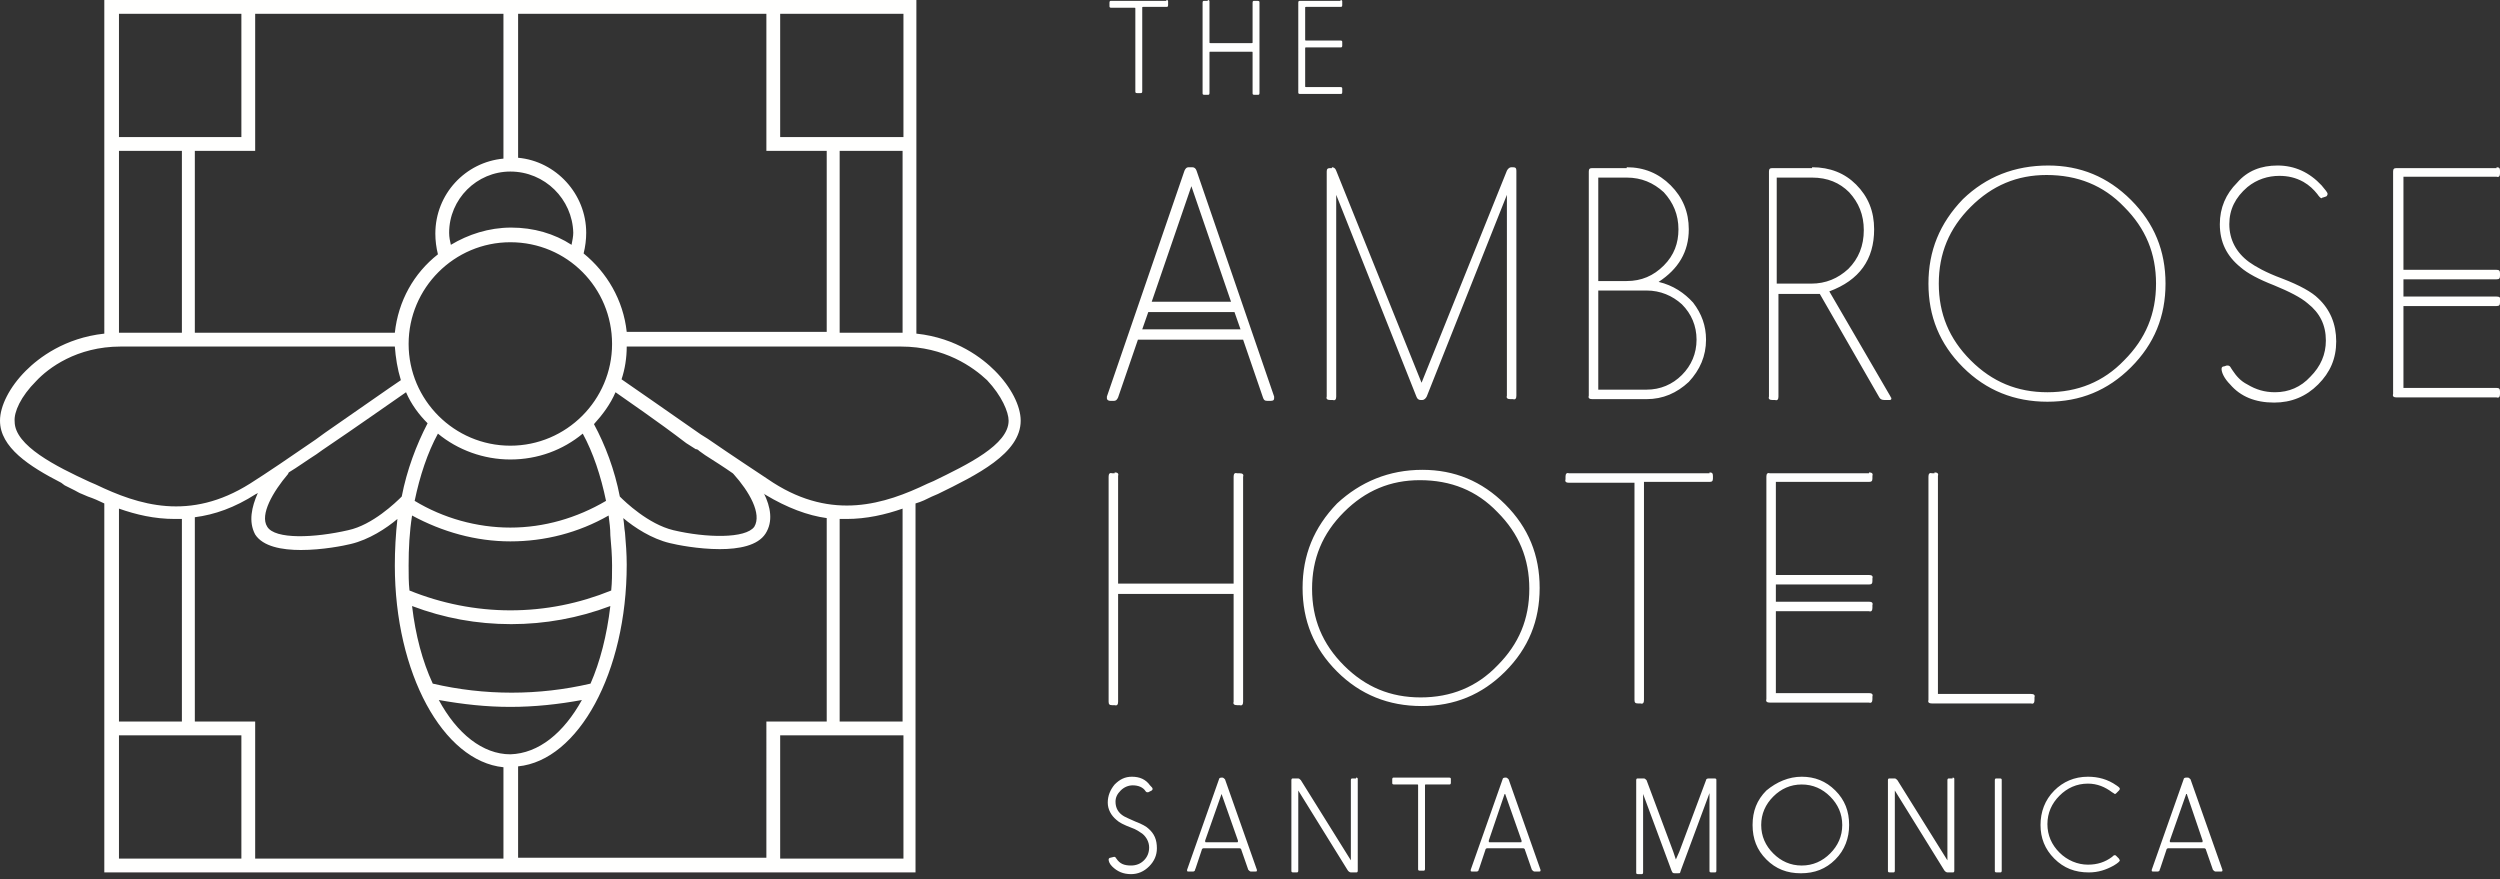 <?xml version="1.0" encoding="utf-8"?>
<!-- Generator: Adobe Illustrator 24.3.0, SVG Export Plug-In . SVG Version: 6.00 Build 0)  -->
<svg version="1.1" id="Layer_1" xmlns="http://www.w3.org/2000/svg" xmlns:xlink="http://www.w3.org/1999/xlink" x="0px" y="0px"
	 width="290px" height="102px" viewBox="0 0 290 102" style="enable-background:new 0 0 290 102;" xml:space="preserve">
<rect x="0" y="0" width="290" height="102" fill="#333333" stroke="none"/>
<style type="text/css">
	.st0{fill-rule:evenodd;clip-rule:evenodd;fill:#FFFFFE;}
</style>
<path id="AMBROSE_LOGO_04_RECT_LOCKUP_1COLOR_WHITE" class="st0" d="M242.2,90.1c1.2,0,2.3,0.3,3.3,1c0.3,0.2,0.4,0.3,0.4,0.4
	c0,0,0,0.1-0.1,0.2l0,0l-0.3,0.3c-0.1,0.1-0.1,0.1-0.2,0.1c0,0-0.1-0.1-0.3-0.2c-0.8-0.6-1.7-1-2.8-1c-1.3,0-2.4,0.5-3.3,1.4
	c-0.9,0.9-1.4,2-1.4,3.3c0,1.3,0.5,2.4,1.4,3.3c0.9,0.9,2.1,1.4,3.3,1.4c1.1,0,2-0.3,2.8-0.9c0.1-0.1,0.2-0.2,0.3-0.2
	c0.1,0,0.1,0,0.2,0.1l0,0l0.3,0.3c0,0.1,0.1,0.1,0.1,0.2c0,0.1-0.2,0.3-0.7,0.6c-0.9,0.5-1.8,0.8-2.9,0.8c-1.6,0-2.9-0.5-4-1.6
	c-1.1-1.1-1.6-2.4-1.6-3.9c0-1.5,0.5-2.9,1.6-4C239.3,90.7,240.6,90.1,242.2,90.1z M131.3,90.1c0.9,0,1.6,0.3,2.1,1
	c0.2,0.2,0.3,0.3,0.3,0.4c0,0.1,0,0.1-0.1,0.2l0,0l-0.4,0.2c-0.1,0-0.1,0-0.1,0c-0.1,0-0.1,0-0.2-0.1c-0.3-0.5-0.9-0.7-1.5-0.7
	c-0.5,0-1,0.2-1.4,0.6c-0.4,0.4-0.6,0.8-0.6,1.3c0,0.7,0.3,1.3,1,1.7c0.2,0.1,0.6,0.3,1.3,0.6c0.8,0.3,1.3,0.6,1.5,0.8
	c0.7,0.6,1,1.3,1,2.3c0,0.8-0.3,1.5-0.9,2.1c-0.6,0.6-1.3,0.9-2.1,0.9c-0.9,0-1.6-0.3-2.2-0.9c-0.3-0.3-0.4-0.6-0.4-0.8
	c0-0.1,0.1-0.2,0.2-0.2l0,0l0.4-0.1c0,0,0.1,0,0.1,0c0.1,0,0.1,0.1,0.2,0.2c0.4,0.6,0.9,0.8,1.7,0.8c0.6,0,1.1-0.2,1.5-0.6
	c0.4-0.4,0.6-0.9,0.6-1.5c0-0.6-0.3-1.2-0.8-1.6c-0.3-0.2-0.7-0.5-1.3-0.7c-0.8-0.3-1.4-0.6-1.7-0.9c-0.6-0.5-1-1.2-1-2
	c0-0.8,0.3-1.5,0.8-2.1C129.9,90.4,130.5,90.1,131.3,90.1z M209,90.1c1.5,0,2.8,0.5,3.9,1.6c1.1,1.1,1.6,2.4,1.6,4
	c0,1.5-0.5,2.9-1.6,4c-1.1,1.1-2.4,1.6-4,1.6c-1.6,0-2.9-0.5-4-1.6c-1.1-1.1-1.6-2.4-1.6-4s0.5-2.9,1.6-4
	C206.1,90.7,207.5,90.1,209,90.1z M190.7,90.3c0.1,0,0.2,0.1,0.3,0.2l0,0l3.1,8.3l0.3,0.9l0.4-0.9l3.1-8.3c0-0.1,0.1-0.2,0.3-0.2
	l0,0h0.7c0.2,0,0.2,0.1,0.2,0.2l0,0V101c0,0.2-0.1,0.2-0.2,0.2l0,0h-0.4c-0.2,0-0.2-0.1-0.2-0.2l0,0v-9l-3.3,8.9l-0.1,0.3
	c0,0.1-0.1,0.1-0.3,0.1l0,0h-0.3c-0.1,0-0.2,0-0.3-0.1l0,0l-0.1-0.2l-3.3-8.9v9.1c0,0.2-0.1,0.2-0.2,0.2l0,0H190
	c-0.2,0-0.2-0.1-0.2-0.2l0,0V90.5c0-0.2,0.1-0.2,0.2-0.2l0,0H190.7z M253.8,90.2c0.1,0,0.2,0.1,0.3,0.2l0,0l3.7,10.5
	c0,0,0,0.1,0,0.1c0,0.1-0.1,0.1-0.2,0.1l0,0H257c-0.1,0-0.2-0.1-0.3-0.2l0,0l-0.8-2.3c0-0.1-0.1-0.2-0.2-0.2l0,0h-4.2
	c-0.1,0-0.2,0.1-0.2,0.2l0,0l-0.7,2.1c-0.1,0.2-0.1,0.3-0.1,0.3c0,0-0.1,0.1-0.2,0.1l0,0h-0.5c-0.1,0-0.2,0-0.2-0.1c0,0,0-0.1,0-0.1
	l0,0l3.7-10.5c0-0.1,0.1-0.2,0.3-0.2l0,0H253.8z M157.3,90.2c0.2,0,0.2,0.1,0.2,0.2l0,0V101c0,0.2-0.1,0.2-0.2,0.2l0,0h-0.6
	c-0.1,0-0.3-0.1-0.4-0.3l0,0l-5.7-9.2v9.3c0,0.2-0.1,0.2-0.2,0.2l0,0h-0.4c-0.2,0-0.2-0.1-0.2-0.2l0,0V90.5c0-0.2,0.1-0.2,0.2-0.2
	l0,0h0.6c0.1,0,0.2,0.1,0.3,0.2l0,0l5.8,9.3v-9.3c0-0.2,0.1-0.2,0.2-0.2l0,0H157.3z M174.7,90.2c0.1,0,0.2,0.1,0.3,0.2l0,0l3.7,10.5
	c0,0,0,0.1,0,0.1c0,0.1-0.1,0.1-0.2,0.1l0,0H178c-0.1,0-0.2-0.1-0.3-0.2l0,0l-0.8-2.3c0-0.1-0.1-0.2-0.2-0.2l0,0h-4.2
	c-0.1,0-0.2,0.1-0.2,0.2l0,0l-0.7,2.1c-0.1,0.2-0.1,0.3-0.1,0.3c0,0-0.1,0.1-0.2,0.1l0,0h-0.5c-0.1,0-0.2,0-0.2-0.1c0,0,0-0.1,0-0.1
	l0,0l3.7-10.5c0-0.1,0.1-0.2,0.3-0.2l0,0H174.7z M232,90.3c0.2,0,0.2,0.1,0.2,0.2l0,0V101c0,0.2-0.1,0.2-0.2,0.2l0,0h-0.4
	c-0.2,0-0.2-0.1-0.2-0.2l0,0V90.5c0-0.2,0.1-0.2,0.2-0.2l0,0H232z M168.1,90.2c0.2,0,0.2,0.1,0.2,0.2l0,0v0.4c0,0.2-0.1,0.2-0.2,0.2
	l0,0h-2.7c-0.1,0-0.1,0-0.1,0.1l0,0v9.7c0,0.2-0.1,0.2-0.2,0.2l0,0h-0.4c-0.2,0-0.2-0.1-0.2-0.2l0,0v-9.7c0-0.1,0-0.1-0.1-0.1l0,0
	h-2.7c-0.2,0-0.2-0.1-0.2-0.2l0,0v-0.4c0-0.2,0.1-0.2,0.2-0.2l0,0H168.1z M141.8,90.2c0.1,0,0.2,0.1,0.3,0.2l0,0l3.7,10.5
	c0,0,0,0.1,0,0.1c0,0.1-0.1,0.1-0.2,0.1l0,0h-0.5c-0.1,0-0.2-0.1-0.3-0.2l0,0l-0.8-2.3c0-0.1-0.1-0.2-0.2-0.2l0,0h-4.2
	c-0.1,0-0.2,0.1-0.2,0.2l0,0l-0.7,2.1c-0.1,0.2-0.1,0.3-0.1,0.3c0,0-0.1,0.1-0.2,0.1l0,0h-0.5c-0.1,0-0.2,0-0.2-0.1c0,0,0-0.1,0-0.1
	l0,0l3.7-10.5c0-0.1,0.1-0.2,0.3-0.2l0,0H141.8z M226.5,90.2c0.2,0,0.2,0.1,0.2,0.2l0,0V101c0,0.2-0.1,0.2-0.2,0.2l0,0h-0.6
	c-0.1,0-0.3-0.1-0.4-0.3l0,0l-5.7-9.2v9.3c0,0.2-0.1,0.2-0.2,0.2l0,0h-0.4c-0.2,0-0.2-0.1-0.2-0.2l0,0V90.5c0-0.2,0.1-0.2,0.2-0.2
	l0,0h0.6c0.1,0,0.2,0.1,0.3,0.2l0,0l5.8,9.3v-9.3c0-0.2,0.1-0.2,0.2-0.2l0,0H226.5z M106.3,0v38.7c4.7,0.5,7.7,2.9,9.1,4.3
	c1.9,1.9,3,4.1,3,5.8c0,3.8-5.1,6.3-9.6,8.5l0,0l-0.7,0.3c-0.6,0.3-1.2,0.6-1.9,0.8l0,0v42.8H12.1V58.4c-0.6-0.3-1.3-0.6-1.9-0.8
	l0,0l-0.7-0.3c-0.3-0.1-0.6-0.3-0.8-0.4l-0.6-0.3c-0.2-0.1-0.4-0.2-0.6-0.3L7.1,56C3.4,54.1,0,51.9,0,48.8c0-1.7,1.1-3.9,3-5.8
	c1.5-1.5,4.5-3.8,9.1-4.3l0,0V0H106.3z M209,91c-1.3,0-2.4,0.5-3.3,1.4c-0.9,0.9-1.4,2-1.4,3.3c0,1.3,0.5,2.4,1.4,3.3
	c0.9,0.9,2,1.4,3.3,1.4c1.3,0,2.4-0.5,3.3-1.4c0.9-0.9,1.4-2,1.4-3.3c0-1.3-0.5-2.4-1.4-3.3C211.4,91.5,210.3,91,209,91z M88.6,57.2
	c0.8,1.6,1.1,3.3,0.2,4.7c-0.9,1.4-3.1,1.8-5.3,1.8c-2.5,0-5-0.5-5.8-0.7c-2.1-0.5-4.1-1.8-5.4-2.9c0.1,0.6,0.1,1.1,0.2,1.7
	c0.1,1.2,0.2,2.4,0.2,3.7c0,12.5-5.6,22.7-12.6,23.4l0,0v10.6h28.8V83.7h7V60.1c-2.2-0.3-4.6-1.2-7.1-2.7
	C88.7,57.3,88.6,57.3,88.6,57.2z M104.7,85.3H90.5v14.3h14.3V85.3z M28,85.3H13.8v14.3H28V85.3z M29.9,57.2c-0.1,0-0.1,0.1-0.2,0.1
	c-2.5,1.6-4.8,2.4-7.1,2.7l0,0v23.7h7v15.9h28.8V89c-7-0.7-12.6-10.9-12.6-23.4c0-1.8,0.1-3.6,0.3-5.4c-1.3,1.1-3.3,2.4-5.4,2.9
	c-0.8,0.2-3.3,0.7-5.8,0.7c-2.2,0-4.4-0.4-5.3-1.8C28.8,60.5,29.2,58.8,29.9,57.2z M253.6,92.1C253.6,92.1,253.5,92.1,253.6,92.1
	L253.6,92.1l-1.9,5.4c0,0,0,0,0,0.1c0,0.1,0,0.1,0.1,0.1l0,0h3.6c0.1,0,0.1,0,0.1-0.1c0,0,0,0,0-0.1l0,0l-1.8-5.3
	C253.7,92.1,253.7,92.1,253.6,92.1z M174.6,92.1c0,0-0.1,0-0.1,0.1l0,0l-1.8,5.3c0,0,0,0,0,0.1c0,0.1,0,0.1,0.1,0.1l0,0h3.6
	c0.1,0,0.1,0,0.1-0.1c0,0,0,0,0-0.1l0,0L174.6,92.1C174.7,92.1,174.6,92.1,174.6,92.1z M141.7,92.1
	C141.7,92.1,141.6,92.1,141.7,92.1L141.7,92.1l-1.9,5.4c0,0,0,0,0,0.1c0,0.1,0,0.1,0.1,0.1l0,0h3.6c0.1,0,0.1,0,0.1-0.1
	c0,0,0,0,0-0.1l0,0L141.7,92.1C141.8,92.1,141.8,92.1,141.7,92.1z M67.5,81.2C64.8,81.7,62,82,59.2,82c-2.8,0-5.5-0.3-8.3-0.8
	c2.1,3.9,5.1,6.3,8.3,6.3C62.5,87.4,65.4,85,67.5,81.2z M13.8,59v24.7h7.3V60.2c-0.3,0-0.5,0-0.8,0C17.9,60.2,15.8,59.7,13.8,59
	L13.8,59z M104.7,59c-2,0.7-4.2,1.2-6.5,1.2c-0.3,0-0.5,0-0.8,0l0,0v23.5h7.3V59z M165,54.5c3.7,0,6.9,1.3,9.6,4
	c2.7,2.7,4,5.9,4,9.7c0,3.8-1.3,7-4,9.7c-2.7,2.7-5.9,4-9.7,4c-3.8,0-7.1-1.3-9.8-4c-2.7-2.7-4-5.9-4-9.7c0-3.8,1.3-7,4-9.8
	C157.8,55.9,161.1,54.5,165,54.5z M224.4,54.8c0.3,0,0.5,0.1,0.4,0.4l0,0v25.3h10.8c0.3,0,0.5,0.1,0.4,0.4l0,0v0.3
	c0,0.3-0.1,0.5-0.4,0.4l0,0h-11.5c-0.3,0-0.5-0.1-0.4-0.4l0,0V55.3c0-0.3,0.1-0.5,0.4-0.4l0,0H224.4z M216.8,54.8
	c0.3,0,0.5,0.1,0.4,0.4l0,0v0.3c0,0.3-0.1,0.4-0.4,0.4l0,0H206v10.8h10.8c0.3,0,0.5,0.1,0.4,0.4l0,0v0.3c0,0.3-0.1,0.4-0.4,0.4l0,0
	H206v2h10.8c0.3,0,0.5,0.1,0.4,0.4l0,0v0.3c0,0.3-0.1,0.5-0.4,0.4l0,0H206v9.5h10.8c0.3,0,0.5,0.1,0.4,0.4l0,0v0.3
	c0,0.3-0.1,0.5-0.4,0.4l0,0h-11.5c-0.3,0-0.5-0.1-0.4-0.4l0,0V55.3c0-0.3,0.1-0.5,0.4-0.4l0,0H216.8z M198.3,54.8
	c0.3,0,0.4,0.1,0.4,0.4l0,0v0.3c0,0.3-0.1,0.4-0.4,0.4l0,0h-7.6v25.3c0,0.3-0.1,0.5-0.4,0.4l0,0H190c-0.3,0-0.4-0.1-0.4-0.4l0,0V56
	H182c-0.3,0-0.5-0.1-0.4-0.4l0,0v-0.3c0-0.3,0.1-0.5,0.4-0.4l0,0H198.3z M129.3,54.8c0.3,0,0.5,0.1,0.4,0.4l0,0v12.5h13.4V55.3
	c0-0.3,0.1-0.5,0.4-0.4l0,0h0.3c0.3,0,0.5,0.1,0.4,0.4l0,0v26.1c0,0.3-0.1,0.5-0.4,0.4l0,0h-0.3c-0.3,0-0.5-0.1-0.4-0.4l0,0V68.9
	h-13.4v12.5c0,0.3-0.1,0.5-0.4,0.4l0,0H129c-0.3,0-0.4-0.1-0.4-0.4l0,0V55.3c0-0.3,0.1-0.5,0.4-0.4l0,0H129.3z M164.7,55.7
	c-3.4,0-6.3,1.2-8.8,3.7c-2.5,2.5-3.7,5.4-3.7,8.9c0,3.5,1.2,6.4,3.7,8.9c2.5,2.5,5.4,3.7,8.9,3.7c3.5,0,6.5-1.2,8.9-3.7
	c2.5-2.5,3.7-5.4,3.7-8.9c0-3.5-1.2-6.4-3.7-8.9C171.3,56.9,168.3,55.7,164.7,55.7z M70.8,70.3c-3.7,1.4-7.6,2.1-11.5,2.1
	c-4,0-7.8-0.7-11.5-2.1c0.4,3.4,1.2,6.4,2.4,9c6,1.4,12.3,1.4,18.3,0C69.6,76.8,70.4,73.7,70.8,70.3z M70.6,59.8
	c-3.5,2-7.4,3-11.4,3c-4,0-7.9-1.1-11.4-3c-0.3,1.9-0.4,3.8-0.4,5.8c0,1,0,2,0.1,2.9c3.7,1.5,7.7,2.3,11.7,2.3c4.1,0,8-0.8,11.7-2.3
	c0.1-1,0.1-1.9,0.1-2.9c0-1.2-0.1-2.4-0.2-3.5C70.8,61.3,70.7,60.6,70.6,59.8z M47.1,45.5c-1.6,1.1-5.7,4-9.7,6.7l-0.7,0.5
	c-1.1,0.7-2.2,1.5-3.2,2.1l0,0L33.4,55c-1.7,2-3.3,4.7-2.4,6.1c0.9,1.5,5.5,1.3,9.4,0.4c2.8-0.6,5.5-3.2,6.2-3.9
	c0.6-3.1,1.7-6,3-8.5C48.6,48.1,47.7,46.9,47.1,45.5z M71.4,45.5c-0.6,1.4-1.5,2.6-2.5,3.7c1.3,2.4,2.4,5.3,3,8.4
	c0.6,0.6,3.3,3.2,6.2,3.9c3.8,0.9,8.4,1,9.4-0.4c0.9-1.5-0.6-4.1-2.4-6.1l0,0L85,54.9c-1-0.7-2.1-1.4-3.2-2.1l-0.7-0.5
	c-0.1-0.1-0.2-0.2-0.4-0.2l-1.1-0.7C76.2,48.8,72.8,46.5,71.4,45.5z M50.8,50.3c-1.2,2.2-2.1,4.9-2.7,7.8c3.3,2,7.2,3.1,11.1,3.1
	c3.9,0,7.7-1.1,11.1-3.1c-0.6-2.9-1.5-5.6-2.7-7.8c-2.3,1.9-5.2,3-8.4,3C56.1,53.3,53.1,52.2,50.8,50.3z M104.5,40.2H72.7
	c0,1.3-0.2,2.6-0.6,3.8c1.3,0.9,5.2,3.6,9.2,6.4l0.8,0.5c2.9,2,5.8,3.9,7.6,5.1c6.9,4.4,12.9,2.5,17.9,0.1l0,0l0.7-0.3
	c3.9-1.9,8.7-4.2,8.7-7c0-1-0.8-2.9-2.5-4.7C112.9,42.6,109.6,40.2,104.5,40.2L104.5,40.2z M45.8,40.2H14c-5.1,0-8.4,2.5-9.8,4
	c-1.8,1.8-2.6,3.6-2.5,4.7c0,2.8,4.8,5.2,8.7,7l0,0l0.7,0.3c5,2.4,10.9,4.3,17.9-0.1c1.9-1.2,4.7-3.1,7.6-5.1l1.1-0.8
	c3.9-2.7,7.6-5.3,8.8-6.1C46.1,42.8,45.9,41.5,45.8,40.2L45.8,40.2z M59.2,28.1c-6.5,0-11.8,5.3-11.8,11.8s5.3,11.8,11.8,11.8
	c6.5,0,11.8-5.3,11.8-11.8S65.8,28.1,59.2,28.1z M237.6,19.2c3.7,0,6.9,1.3,9.6,4c2.7,2.7,4,5.9,4,9.7c0,3.8-1.3,7-4,9.7
	c-2.7,2.7-5.9,4-9.7,4c-3.8,0-7.1-1.3-9.8-4c-2.7-2.7-4-5.9-4-9.7s1.3-7,4-9.8C230.4,20.5,233.7,19.2,237.6,19.2z M264.2,19.2
	c2,0,3.7,0.8,5.1,2.3c0.4,0.5,0.7,0.8,0.7,1c0,0.1-0.1,0.3-0.2,0.3l0,0l-0.3,0.1c-0.1,0-0.2,0.1-0.2,0.1c-0.1,0-0.3-0.2-0.5-0.5
	c-0.4-0.5-0.9-1-1.6-1.4c-0.9-0.5-1.8-0.7-2.8-0.7c-1.3,0-2.6,0.4-3.7,1.3c-1.4,1.2-2.1,2.6-2.1,4.3c0,1.8,0.8,3.3,2.3,4.4
	c0.7,0.5,1.9,1.2,3.8,1.9c2.1,0.8,3.5,1.6,4.2,2.3c1.4,1.3,2.1,3,2.1,5c0,2-0.7,3.6-2.1,5c-1.4,1.4-3.1,2.1-5.1,2.1
	c-2.2,0-3.9-0.7-5.1-2.1c-0.7-0.7-1-1.4-1-1.8c0-0.2,0.1-0.3,0.3-0.3l0,0l0.3-0.1h0.1c0.2,0,0.3,0.1,0.4,0.3l0,0l0.2,0.3
	c0.4,0.6,0.9,1.2,1.7,1.6c1,0.6,2,0.9,3.2,0.9c1.6,0,3-0.6,4.1-1.8c1.2-1.2,1.8-2.6,1.8-4.2c0-1.8-0.7-3.2-2.1-4.3
	c-0.8-0.7-2.2-1.4-3.9-2.1c-1.8-0.7-3.1-1.4-3.9-2.1c-1.6-1.3-2.4-2.9-2.4-5c0-1.9,0.7-3.5,2-4.8C260.7,19.8,262.3,19.2,264.2,19.2z
	 M154.5,19.4c0.2,0,0.4,0.1,0.5,0.4l0,0l9.9,24.6l9.9-24.6c0.1-0.2,0.3-0.4,0.5-0.4l0,0h0.2c0.3,0,0.4,0.1,0.4,0.4l0,0v26.1
	c0,0.3-0.1,0.5-0.4,0.4l0,0h-0.3c-0.3,0-0.5-0.1-0.4-0.4l0,0V22.6L165.5,46c-0.1,0.2-0.3,0.4-0.5,0.4l0,0h-0.2
	c-0.2,0-0.4-0.1-0.5-0.4l0,0L155,22.6v23.4c0,0.3-0.1,0.5-0.4,0.4l0,0h-0.3c-0.3,0-0.5-0.1-0.4-0.4l0,0V19.9c0-0.3,0.1-0.4,0.4-0.4
	l0,0H154.5z M188.7,19.4c2,0,3.7,0.7,5.1,2.1c1.4,1.4,2.1,3.1,2.1,5.1c0,2.6-1.2,4.6-3.5,6.1c1.7,0.4,3,1.3,4,2.4
	c1,1.3,1.5,2.7,1.5,4.3c0,1.9-0.7,3.5-2,4.9c-1.4,1.3-3,2-4.9,2l0,0h-6.3c-0.3,0-0.5-0.1-0.4-0.4l0,0V19.9c0-0.3,0.1-0.4,0.4-0.4
	l0,0H188.7z M289.6,19.4c0.3,0,0.4,0.1,0.4,0.4l0,0v0.3c0,0.3-0.1,0.5-0.4,0.4l0,0h-10.8v10.8h10.8c0.3,0,0.4,0.1,0.4,0.4l0,0v0.3
	c0,0.3-0.1,0.4-0.4,0.4l0,0h-10.8v2h10.8c0.3,0,0.5,0.1,0.4,0.4l0,0v0.3c0,0.3-0.1,0.4-0.4,0.4l0,0h-10.8v9.5h10.8
	c0.3,0,0.4,0.1,0.4,0.4l0,0v0.3c0,0.3-0.1,0.5-0.4,0.4l0,0H278c-0.3,0-0.5-0.1-0.4-0.4l0,0V19.9c0-0.3,0.1-0.4,0.4-0.4l0,0H289.6z
	 M210.2,19.4c2.1,0,3.8,0.7,5.1,2c1.4,1.4,2.1,3.1,2.1,5.2c0,3.5-1.7,5.9-5.2,7.2l0,0l7.1,12.2c0,0.1,0.1,0.1,0.1,0.2
	c0,0.2-0.1,0.2-0.3,0.2l0,0h-0.5c-0.3,0-0.5-0.1-0.6-0.3l0,0l-6.9-12h-4.8v11.9c0,0.3-0.1,0.5-0.4,0.4l0,0h-0.3
	c-0.3,0-0.5-0.1-0.4-0.4l0,0V19.9c0-0.3,0.1-0.4,0.4-0.4l0,0H210.2z M138.3,19.4c0.2,0,0.4,0.1,0.5,0.4l0,0l9,26.2
	c0,0.1,0,0.1,0,0.2c0,0.2-0.1,0.3-0.4,0.3l0,0h-0.4c-0.3,0-0.4-0.1-0.5-0.4l0,0l-2.3-6.7h-12.2l-2.3,6.7c-0.1,0.2-0.2,0.4-0.5,0.4
	l0,0h-0.4c-0.2,0-0.4-0.1-0.4-0.3c0,0,0-0.1,0-0.2l0,0l9-26.2c0.1-0.2,0.2-0.4,0.5-0.4l0,0H138.3z M237.4,20.3
	c-3.4,0-6.3,1.2-8.8,3.7c-2.5,2.5-3.7,5.4-3.7,8.9c0,3.5,1.2,6.4,3.7,8.9c2.5,2.5,5.4,3.7,8.9,3.7c3.5,0,6.5-1.2,8.9-3.7
	c2.5-2.5,3.7-5.4,3.7-8.9c0-3.5-1.2-6.4-3.7-8.9C244,21.5,241,20.3,237.4,20.3z M191,33.7h-5.6v11.5h5.6c1.6,0,3-0.6,4.1-1.7
	c1.1-1.1,1.7-2.5,1.7-4.1c0-1.6-0.6-3-1.7-4.1C194,34.3,192.6,33.7,191,33.7L191,33.7z M21.1,17.5h-7.3v21.1c0.1,0,0.2,0,0.2,0l0,0
	h7.1V17.5z M104.7,17.5h-7.3v21.1h7.1c0.1,0,0.2,0,0.2,0l0,0V17.5z M88.9,1.6H60.1v16.7c4.4,0.4,7.9,4.2,7.9,8.7
	c0,0.8-0.1,1.6-0.3,2.4c2.7,2.2,4.6,5.4,5,9.1l0,0h23.2V17.5h-7V1.6z M58.4,1.6H29.6v15.9h-7v21.1h23.2c0.4-3.7,2.2-6.9,5-9.1
	c-0.2-0.8-0.3-1.6-0.3-2.4c0-4.6,3.5-8.3,7.9-8.7l0,0V1.6z M143.2,36.2h-10l-0.7,2h11.4L143.2,36.2z M138.2,21.6L133.6,35h9.2
	L138.2,21.6z M210.2,20.6h-4.1v12.3h4c1.7,0,3.1-0.6,4.3-1.7c1.2-1.2,1.8-2.7,1.8-4.5c0-1.8-0.6-3.2-1.7-4.4
	C213.4,21.2,212,20.6,210.2,20.6L210.2,20.6z M188.7,20.6h-3.3v12h3.3c1.7,0,3.1-0.6,4.3-1.8c1.2-1.2,1.7-2.6,1.7-4.2
	c0-1.7-0.6-3.1-1.7-4.3C191.8,21.2,190.4,20.6,188.7,20.6L188.7,20.6z M59.2,19.9c-3.9,0-7.1,3.2-7.1,7.1c0,0.5,0.1,1,0.2,1.4
	c2-1.2,4.4-2,7-2c2.6,0,5,0.7,7,2c0.1-0.5,0.2-1,0.2-1.4C66.4,23.1,63.2,19.9,59.2,19.9z M28,1.6H13.8v14.3H28V1.6z M104.7,1.6H90.5
	v14.3h14.3V1.6z M135.3,0c0.2,0,0.2,0.1,0.2,0.2l0,0v0.4c0,0.2-0.1,0.2-0.2,0.2l0,0h-2.7c-0.1,0-0.1,0-0.1,0.1l0,0v9.7
	c0,0.2-0.1,0.2-0.2,0.2l0,0h-0.4c-0.2,0-0.2-0.1-0.2-0.2l0,0V1c0-0.1,0-0.1-0.1-0.1l0,0h-2.7c-0.2,0-0.2-0.1-0.2-0.2l0,0V0.3
	c0-0.2,0.1-0.2,0.2-0.2l0,0H135.3z M155.5,0c0.2,0,0.2,0.1,0.2,0.2l0,0v0.4c0,0.2-0.1,0.2-0.2,0.2l0,0h-4c-0.1,0-0.1,0-0.1,0.1l0,0
	v3.7c0,0.1,0,0.1,0.1,0.1l0,0h4c0.2,0,0.2,0.1,0.2,0.2l0,0v0.4c0,0.2-0.1,0.2-0.2,0.2l0,0h-4c-0.1,0-0.1,0-0.1,0.1l0,0V10
	c0,0.1,0,0.1,0.1,0.1l0,0h4c0.2,0,0.2,0.1,0.2,0.2l0,0v0.4c0,0.2-0.1,0.2-0.2,0.2l0,0h-4.7c-0.2,0-0.2-0.1-0.2-0.2l0,0V0.3
	c0-0.2,0.1-0.2,0.2-0.2l0,0H155.5z M140.1,0c0.2,0,0.2,0.1,0.2,0.2l0,0v4.7c0,0.1,0,0.1,0.1,0.1l0,0h4.8c0.1,0,0.1,0,0.1-0.1l0,0
	V0.3c0-0.2,0.1-0.2,0.2-0.2l0,0h0.4c0.2,0,0.2,0.1,0.2,0.2l0,0v10.5c0,0.2-0.1,0.2-0.2,0.2l0,0h-0.4c-0.2,0-0.2-0.1-0.2-0.2l0,0V6.1
	c0-0.1,0-0.1-0.1-0.1l0,0h-4.8c-0.1,0-0.1,0-0.1,0.1l0,0v4.7c0,0.2-0.1,0.2-0.2,0.2l0,0h-0.4c-0.2,0-0.2-0.1-0.2-0.2l0,0V0.3
	c0-0.2,0.1-0.2,0.2-0.2l0,0H140.1z"/>
</svg>
